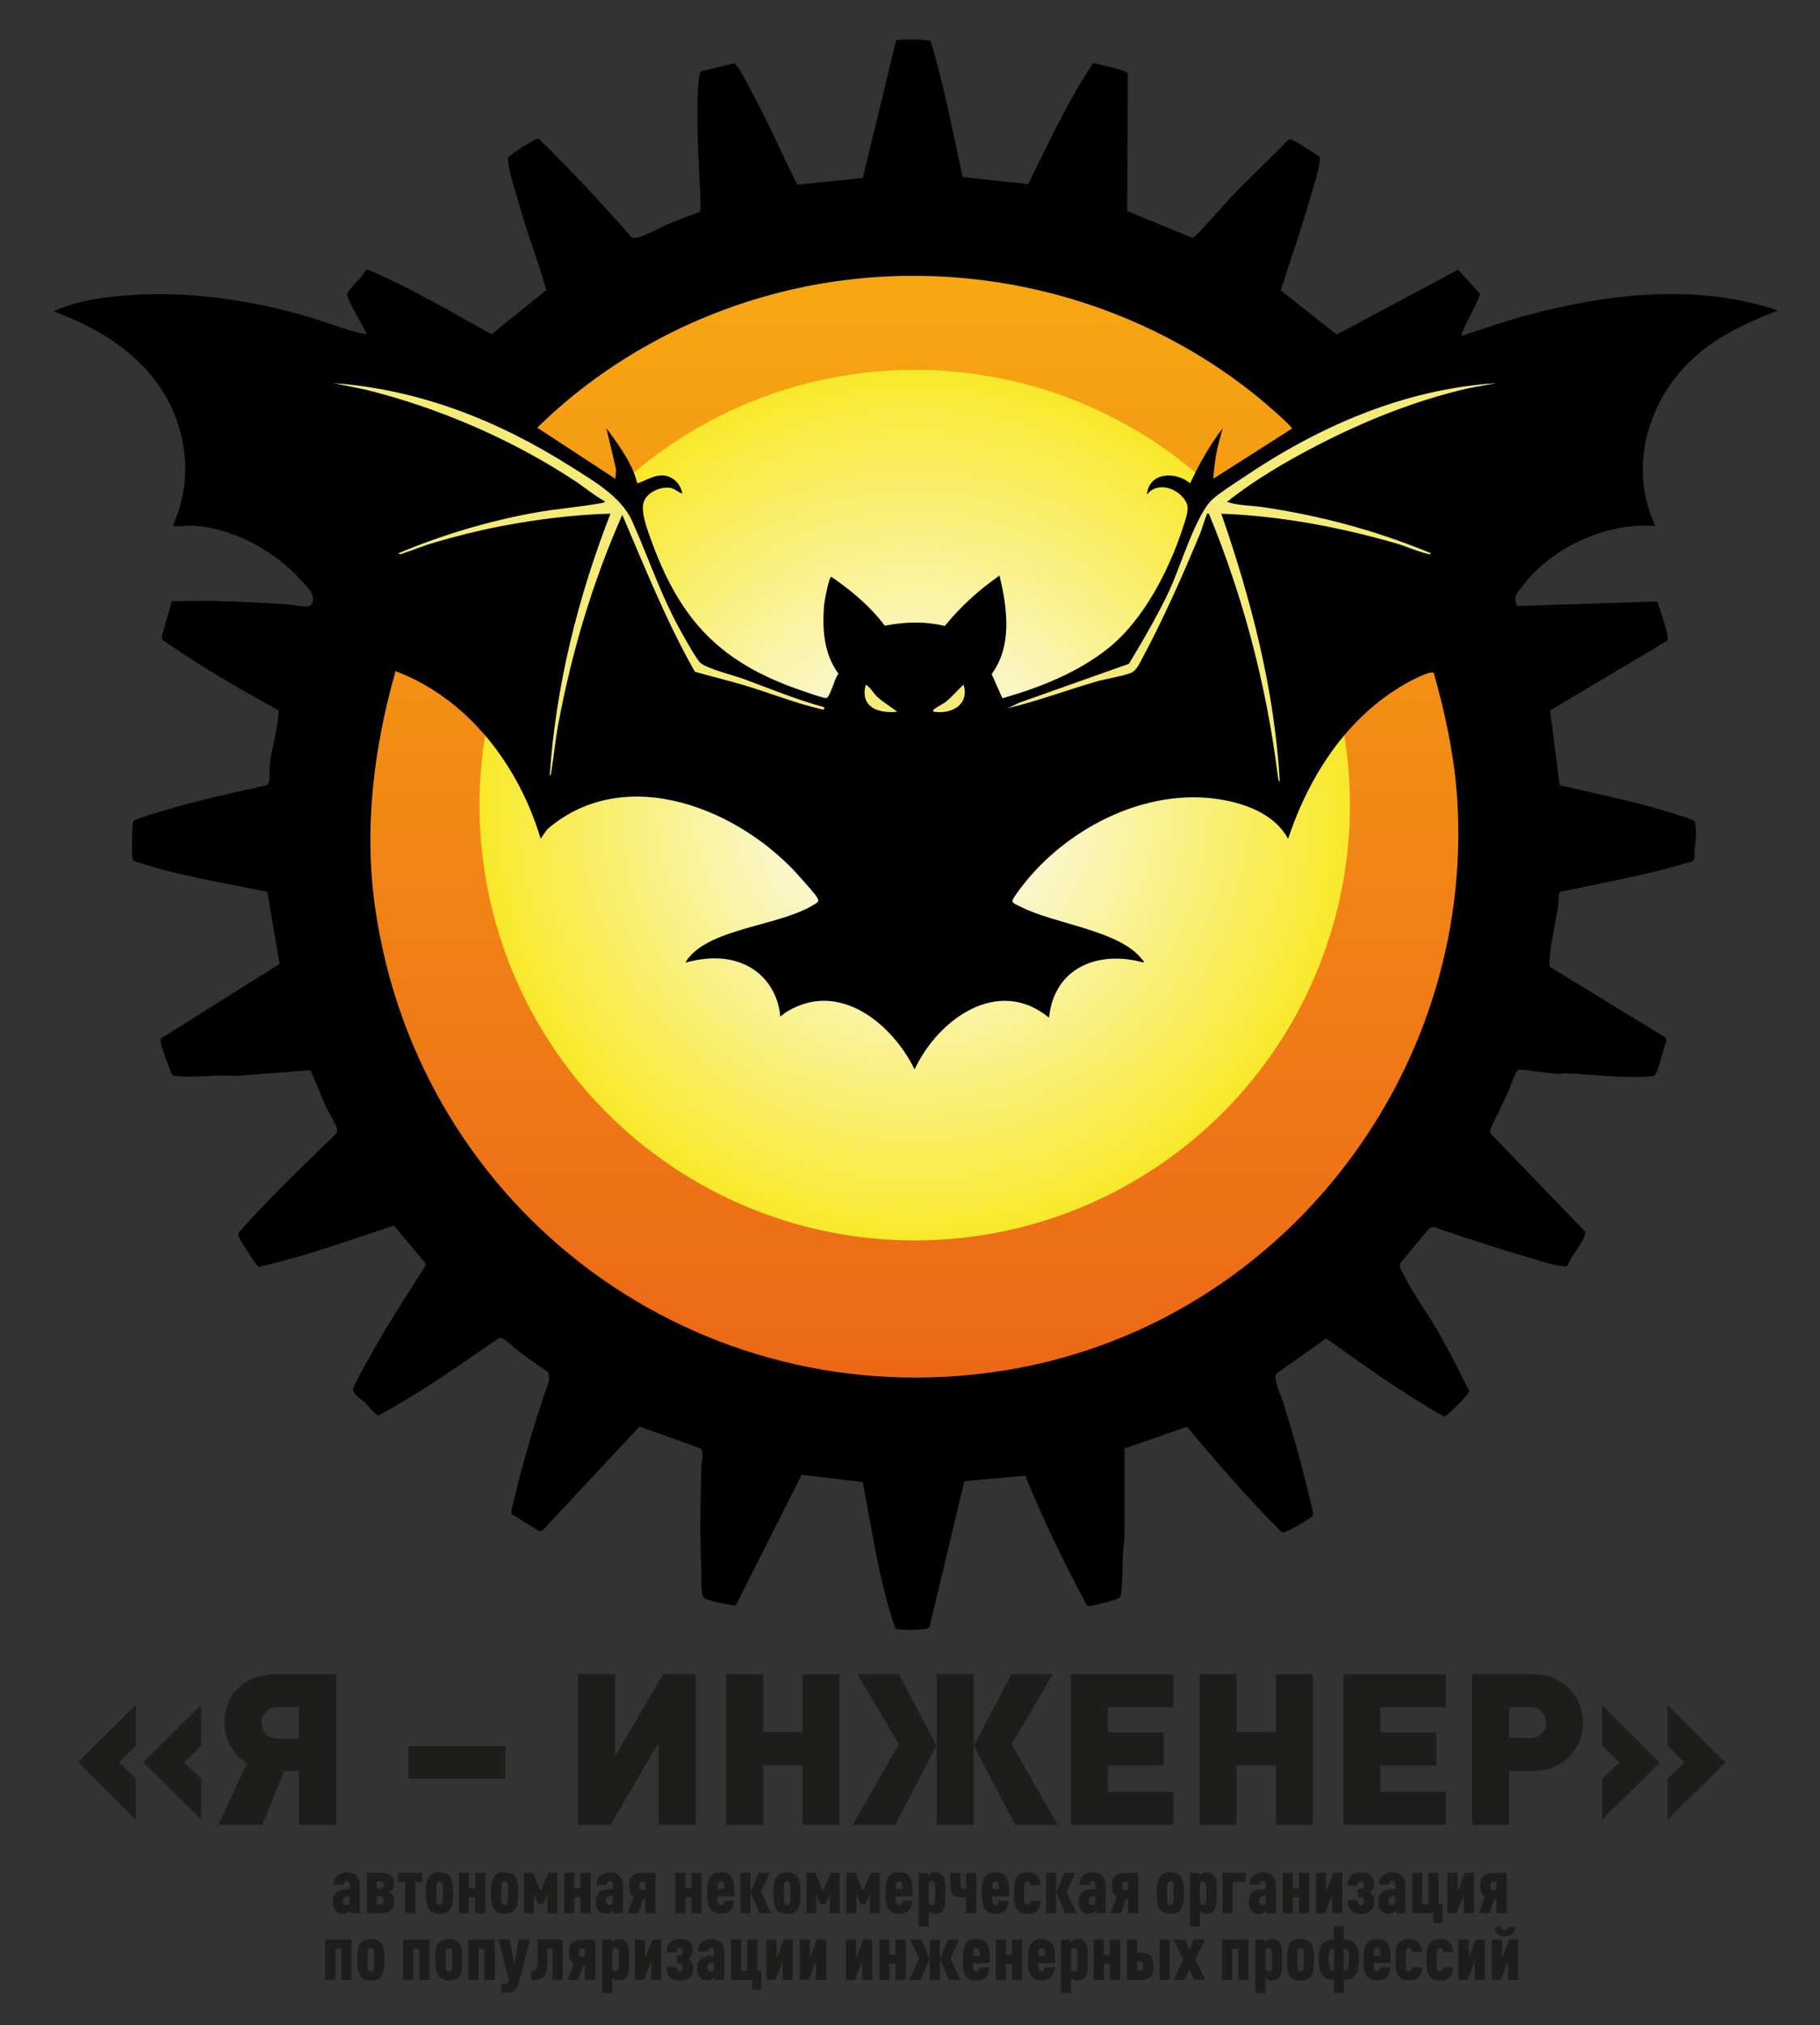 <?xml version="1.0" encoding="UTF-8"?> <svg xmlns="http://www.w3.org/2000/svg" xmlns:xlink="http://www.w3.org/1999/xlink" id="_Слой_1" data-name="Слой_1" version="1.1" viewBox="0 0 3236 3600"><rect x="0" y="0" width="3236" height="3600" fill="#333333" stroke="none"/><defs><style> .st0 { fill: #1d1d1b; } .st1 { fill: url(#_Безымянный_градиент_7); } .st2 { fill: #f5ec78; stroke: #f5ec78; stroke-miterlimit: 10; stroke-width: 10px; } .st3 { fill: url(#_Безымянный_градиент_13); } </style><linearGradient id="_Безымянный_градиент_7" data-name="Безымянный градиент 7" x1="1627.4" y1="495.8" x2="1627.4" y2="2458.6" gradientUnits="userSpaceOnUse"><stop offset="0" stop-color="#f7a712"></stop><stop offset="1" stop-color="#ec6717"></stop></linearGradient><radialGradient id="_Безымянный_градиент_13" data-name="Безымянный градиент 13" cx="1626.4" cy="1431.3" fx="1626.4" fy="1431.3" r="773.8" gradientUnits="userSpaceOnUse"><stop offset=".2" stop-color="#faf9e7"></stop><stop offset="1" stop-color="#f9e92a"></stop></radialGradient></defs><circle class="st1" cx="1627.4" cy="1478.1" r="1021.6"></circle><circle class="st3" cx="1626.4" cy="1431.3" r="773.8"></circle><g><path class="st2" d="M1596,1265.1c-11.8-9-25.1-16.6-36-26.9-6.9-6.5-11.2-16.1-19.9-21-11,39.9,22.6,51.7,56,48Z"></path><path class="st2" d="M1660,1265.1c32.1,5.1,64.6-11.5,54-48-10.7,9.4-19.9,21-31,30-6,4.8-14.1,8.1-19.6,12.4-2.2,1.7-4.2,2-3.3,5.6Z"></path><path class="st2" d="M2611.9,690l48.1-8.9c-164.6,11.2-314.3,76.9-449,167.9-16.9,11.4-38.8,24.9-53.9,38.1-29.4,25.6-58.3,122.2-77.3,162.7-21.1,44.8-46.4,87.8-71.8,130.2l-194.9,69.1-21,10c52.6-12.6,104-31.7,156-47,19.2-5.6,45.1-9.1,62.5-15.5,10.4-3.8,15.5-16,20.6-25.4,37.4-69.4,73-149.7,103.3-222.7,4.3-10.4,7.2-23.1,11.5-32.5,1.1-2.3-.9-3.6,4.2-2.8,61.2,148.6,102.2,305.1,122.3,464.8.3,2.4.9,10.9,3.7,11.2-9.5-163.3-50.6-322.4-104-476,105.2,4,209.5,23.5,310.4,52.6,18.4,5.3,37.8,14.3,55.5,18.5,2,.5,6.5,2.6,6.1-1.1-96.3-40-195.9-66.7-299.2-81.8-20.7-3-42.9-2.6-62.7-9.2,47.9-38.2,101.6-69.8,155.9-98.1,86.8-45.1,178.3-82.2,274-104Z"></path><path class="st2" d="M594,681.1l55.6,11.3c130.7,32.4,259.7,87.9,372.2,161.8,18.3,12,34.9,26.3,54.2,36.9,0,3.2-6.9,3.2-9.3,3.7-38.7,7-78.3,9.8-117.1,16.9-82.3,15.1-162.7,39.2-239.6,71.4-.4,3.8,4.1,1.7,6,1,19.4-6.4,38.3-14.3,58-20,37-10.8,77.8-21.1,115.6-28.4,64.1-12.4,131.1-20.8,196.4-22.6-57.8,148.7-97.3,306.1-108,466,2.9-1.3,3.1-10,3.7-13.3,4-25.5,6.5-51.3,11.2-76.7,23.7-128.2,61.4-255,114.1-373.9,40.4,94,78.5,189.8,129.1,278.9,29.2,8.4,58.8,15.4,87.9,24.1,44,13.1,93.3,32.8,137.4,42.6,4.3.9,5.2,1.2,4.6-3.6-48.7-13.2-95.6-32.7-142.9-50.1-16.9-6.2-66.4-18.6-77.2-28.8-7.3-6.9-26.1-40.9-32.2-51.8-38-66.9-58.6-132.3-89.3-200.7-19.4-43.1-69.9-71.8-109.3-96.7-128-81-268.3-136.8-421-147.9Z"></path></g><path d="M1654.8,73.6c24.2,79.1,39.1,160.5,56.8,241.2l116.7,12.5c35.9-73.1,70.4-147.9,115.8-215.5,7.9,2.5,59.9,13.3,61.2,18.6l-1.1,244.7,116,48c5.7-.6,58-61.6,67-71.1,33.9-35.5,70-68.8,104.1-104,3.5-1.5,6.7,1,9.7,2.3,4.2,1.8,42.5,25.8,44.2,27.8,2.6,3.1,2,3.8,1.6,7.4-2.2,20.2-14.6,56.5-20.6,77.6-14.8,51.5-32.9,102-49,153.1l99.4,78.6,216-115.4,38.7,42.7c0,10.6-36.6,70.4-32.1,74.9,36.5-11.9,72.9-24.8,110-35,145.5-39.8,306.4-59.4,452-10-49.3,19.5-95.5,39.4-136.9,73.1-91,74-132.2,200.2-81.1,309.9-88.1-6.7-185.5,38.3-237.9,109.1-7.8,10.5-15.5,18-8.3,31.8l3.1,1.3,246.8-7.9c3.1,10.3,22,63,18,69.4l-208.8,124.3,17,132.7c55.4,13.4,111.6,24.4,166.5,39.8,9.8,2.8,71.1,20.6,73.7,24.3,5.6,21.3-1.4,44.2-.2,66.2l-3.2,4.8c-77.3,24-157.4,38.1-236.4,54.6-3.4,7.1-1.7,15-2.7,22.3-4.4,31.3-14,70-15.7,100.3-.2,3.4-.8,8,1,11l206.1,126,.6,6.4c-5.9,10.9-13.1,52.9-20.6,59.6-2.2,2-3.3,1.8-5.9,2.1-39,4.7-92.1-2-132-4.2s-24.1.8-36.1,0c-22.5-1.4-45.2-6.4-67.8-7.5-5.7,1.1-14,28.5-16.9,34.9-10.7,23.7-22,47.2-33.5,70.6l-.9,7,169.1,175.2c2,2.8.2,4.8-.6,7.3-4.9,15.8-24.6,36.3-30.3,53.3-3.2,2.8-8.9,1.3-12.7.8-19.7-2.7-47.5-12.8-67.5-18.5-53.6-15.3-106.2-33.6-159.1-51.1l-7.1,3-49.9,60c-4.9,6.6,0,13.1,3.1,19.1,17.6,35.6,45.4,73.3,65.4,108.6,18.7,33.1,36,67.1,52.8,101.2.4,5.2-35.7,40.6-43,45.2-4.7,1-73-43.2-82.8-49.5-43.8-28.4-86-59.4-128.7-89.2l-88.6,62.6c-6.6,8,9.1,40.6,12.5,51.4,20,64.9,38.4,130.3,53.1,196.6,0,3.2-1,4.8-3.1,7s-32.4,20-37.2,22.3-8.7,3-12.7,5.3l-3.7-1.5c-59.2-59.2-113.9-122.5-167.5-186.8l-111.3,38.8v162.9c-5.6,31.1-1.1,66.9-6.7,97.5-.6,3.3-1.1,4.4-4,6-5.5,2.9-47.4,14.2-52.4,13.5s-3.8-1.2-4.8-3.3c-39.8-74.3-77-150.3-108.4-228.5l-108.5,10-61.6,258.4c-.5,1.6-1.7,2.2-3,3-5.6,3.4-53.6,3.8-57.9.5-28.9-83.8-41.2-173.3-58-260.4l-108.8-12.9-116,230.3-2.9,2.1c-3.6.6-47.3-9.4-51.7-11.6-10.7-5.6-6.7-35.3-7.3-46.7-3.4-63.2-1.7-126.6-.2-190,.2-9.7,5.5-20.6-.4-30.5l-109.6-39.4-172.9,185.1-5,1-49.7-30.6-.4-5.5c18.3-78.8,40.7-156.4,67.6-232.6l-1.5-13.5c-15.3-10.6-30.7-21.2-45.8-32.2s-25.6-22.4-33.4-26.6-5.7-3-9.3-2c-69.9,47.9-139.4,97.4-214.2,137.4-9.5-5.2-15.4-15.2-22.2-21.8s-23.4-16.6-22.6-24.6,26.9-52.8,31.2-60.7c29.8-54.4,64.4-106.3,97.4-158.8l.7-4.4-56.6-67.5c-79.1,26.1-157.5,54.9-239,73.1-2.2.7-2.8-.8-4.1-2-3.4-3.2-21.1-31.1-24.9-37.3s-12.5-17.2-6-23.7c54.1-60.5,112.8-116.5,171-173,2.6-2.9,2.2-6.1,1.5-9.6-1.8-8.8-15.4-30-20-40.1-9.3-21-17.3-42.7-26.9-63.5l-133.7,10.2c-33.4-3.2-73.6,3.9-106.2,0-2.6-.3-3.7-.1-5.9-2.1s-20.7-54.4-20.9-59.3,0-4.2,1.8-5.9l210-131.7-21.8-128.3c-79.3-16.7-159.8-28.5-236.7-54.8-2.8-1.8-3-6.1-3.4-9.1-.9-8.7-1-57.3,2.2-61.9,2.6-3.7,56.6-19.5,65.8-22.2,56.2-16.2,113.5-28.6,170.6-41.4,8.5-4.3,4.6-26.1,5.5-34.3,3.3-29,13.6-62.9,15.7-90.6s1-5.9-.8-8.7c-69.9-39.1-139.7-78.7-205.2-124.9l-1.5-5.5,18-63.2c26.8,0,53.9-1.1,80.8-.4,41.6,1,84.2,3.4,125.9,6.1,8.9.6,35.9,7.5,40.8.8,11-14.9-5.1-29.8-14.8-40.8-47-53.6-123.7-96.7-196-100-12.3-.6-23.8,2.6-35,0,29.4-64.3,28.9-134.2,2.4-199.3-37.9-92.7-123.4-148.3-214.3-181.6,27.9-13.7,62.2-20.8,93.2-24.8,116.9-15,234-.5,346.8,30.7,38.9,10.7,76.4,26.8,116,35,3.1-2.4-34.6-60.1-34-70.8.6-9.1,28.6-32.5,32.9-43.3l3.7-1.4c76.2,32.9,147.7,75.1,220.1,115.3l97.3-78.7c-13.6-48.6-32-95.6-45.9-144.1-5.8-20.4-20.5-65.6-22-84.1-.2-2.5-.6-4.8.2-7.3,1.2-4,45.7-32.3,51.2-33.1s3-.4,4.4.7c56.2,55.3,110,112.9,162,172.2,3.9,4.2,9.1,3.4,14.2,1.9,14.5-4,38.6-17.6,54-24s37-14.5,55.7-21.3c.4-8.2.6-16.5.2-24.7-2.8-65.3-8-132.6-4.1-198.1.3-4.9,2.3-25.5,5.6-26.9l57.7-13.9c2.7-.3,3.2,1.7,4.6,3.1,7.5,7.7,25,42.9,31.3,54.7,27.7,51.5,50.7,105.6,77.4,157.6l116.3-11.9,59.1-244.5c1.8-2.5,58.8-2.2,61.8,1.3ZM2157.3,851.1l139.9-89.2c.8-3.9-51.7-48.8-59-54.7-226.8-185.2-531.5-257.1-819-195.1-173.1,37.3-338,124.1-463.9,248.2l138.9,90.9,1.1-17.1-17.1-72.9c21.7,29.5,46,62,55,98,13.1-3.9,26.4-13.2,41.1-14,19.7-1.2,35.5,13.3,38.9,32-7.5-1.8-13.2-8.6-21.1-9.9-17.5-2.8-40.9,7.4-47.3,24.4-6.7,17.9,7.8,54.4,14.4,72.5,51.7,140.4,122.6,214.1,265,263,9.1,3.1,36.9,13.2,44.4,13.7,7.5.5,15.5-37.4,22.3-43-26.1-36-29-78.3-25.7-121.6.5-6,8.4-51.1,13-51,35.6,24.6,68.9,52.2,95,87,34.9-6.9,72-8.1,106.7.5,27.8-34.5,60.8-64.2,97.2-89.6,13.8,57.1,23.3,124.6-13.9,175l19.1,43.1c66.6-19,134.2-45.7,188.6-89.3,62.2-49.8,108-138.7,132.2-213.8,3.7-11.6,11.8-32.3,7.1-43.1-11.5-25.9-50.6-41.3-71.1-16,4.3-40.4,51.2-41.5,77-20,16.2-34.5,34.7-67.7,58-98l-6.1,21.9c-6.1,22.2-9,45.1-10.9,68ZM1465.3,1257.1c-48.7-13.2-95.6-32.7-142.9-50.1-16.9-6.2-66.4-18.6-77.2-28.8-7.3-6.9-26.1-40.9-32.2-51.8-38-66.9-58.6-132.3-89.3-200.7-19.4-43.1-69.9-71.8-109.3-96.7-128-81-268.3-136.8-421-147.9l55.6,11.3c130.7,32.4,259.7,87.9,372.2,161.8,18.3,12,34.9,26.3,54.2,36.9,0,3.2-6.9,3.2-9.3,3.7-38.7,7-78.3,9.8-117.1,16.9-82.3,15.1-162.7,39.2-239.6,71.4-.4,3.8,4.1,1.7,6,1,19.4-6.4,38.3-14.3,58-20,37-10.8,77.8-21.1,115.6-28.4,64.1-12.4,131.1-20.8,196.4-22.6-57.8,148.7-97.3,306.1-108,466,2.9-1.3,3.1-10,3.7-13.3,4-25.5,6.5-51.3,11.2-76.7,23.7-128.2,61.4-255,114.1-373.9,40.4,94,78.5,189.8,129.1,278.9,29.2,8.4,58.8,15.4,87.9,24.1,44,13.1,93.3,32.8,137.4,42.6,4.3.9,5.2,1.2,4.6-3.6ZM2659.3,681.1c-164.6,11.2-314.3,76.9-449,167.9-16.9,11.4-38.8,24.9-53.9,38.1-29.4,25.6-58.3,122.2-77.3,162.7-21.1,44.8-46.4,87.8-71.8,130.2l-194.9,69.1-21,10c52.6-12.6,104-31.7,156-47,19.2-5.6,45.1-9.1,62.5-15.5,10.4-3.8,15.5-16,20.6-25.4,37.4-69.4,73-149.7,103.3-222.7,4.3-10.4,7.2-23.1,11.5-32.5,1.1-2.3-.9-3.6,4.2-2.8,61.2,148.6,102.2,305.1,122.3,464.8.3,2.4.9,10.9,3.7,11.2-9.5-163.3-50.6-322.4-104-476,105.2,4,209.5,23.5,310.4,52.6,18.4,5.3,37.8,14.3,55.5,18.5,2,.5,6.5,2.6,6.1-1.1-96.3-40-195.9-66.7-299.2-81.8-20.7-3-42.9-2.6-62.7-9.2,47.9-38.2,101.6-69.8,155.9-98.1,86.8-45.1,178.3-82.2,274-104l48.1-8.9ZM961.3,1491.1c-38.4-129.5-128.9-249.4-258-298-39.3,138.2-56.8,281.5-35.7,424.7,79.3,537.6,574.7,903.1,1114.3,819,487.6-76,838.8-520.6,809.3-1012.6-4.6-77.4-21.1-153.8-41.9-228.2-6.2-4.5-43.1,15.2-50.7,19.6-104.4,60-170.9,163.4-208.4,275.6-22.3-42.1-71.7-61.4-116.6-69.4-137.9-24.5-286.5,54.5-365.2,165.5-12.8,18.1-11.2,15.9,8.1,25.5,60.2,30.1,174.6,41.3,213.7,92.3,1.5,2,3.9,2.5,3,6-80-22.5-159.1,8.7-168,98-90.7-74.9-198,3.5-239,92-39.8-81.3-133.4-158.4-225.6-103.6-4.8,2.8-8.9,6.4-13.4,9.6-2.5-36.4-22.8-70.7-54.7-88.3-35.3-19.6-75.5-18-113.3-7.7-.5-.4,3.2-5.8,4-7,42.2-54.8,163.8-58.2,224-96,5.7-3.6,10.4-4.7,6-12.1-4.7-8.1-21.1-25.7-28.2-33.9-106.8-123.7-312.6-208-451.9-88l-12,16.9ZM1595.3,1265.1c-11.8-9-25.1-16.6-36-26.9-6.9-6.5-11.2-16.1-19.9-21-11,39.9,22.6,51.7,56,48ZM1659.3,1265.1c32.1,5.1,64.6-11.5,54-48-10.7,9.4-19.9,21-31,30-6,4.8-14.1,8.1-19.6,12.4-2.2,1.7-4.2,2-3.3,5.6Z"></path><g><path class="st0" d="M138.7,3132.6l102.7-101.6v72.6l-29.7,29,29.7,29.3v72.6l-102.7-102ZM255,3132.6l102.7-101.6v72.6l-30.5,29,30.5,29.3v72.6l-102.7-102Z"></path><path class="st0" d="M439.3,3134.5c-12.3-7.5-22.1-17.5-29.3-29.9-7.3-12.4-10.9-26.5-10.9-42.3s2.3-25.3,7-35.9c4.6-10.7,11-19.7,19.2-27.1,8.1-7.4,17.9-13.1,29.2-17.1,11.3-4,23.6-6,36.9-6h106.1v267.9h-65.8v-95.6h-26.7l-38.8,95.6h-78.3l51.5-109.5ZM531.5,3090.5v-55.7h-38c-8.3,0-15.1,2.7-20.5,8.1-5.4,5.4-8.1,12-8.1,19.8s2.7,14.4,8.1,19.8c5.4,5.4,12.2,8.1,20.5,8.1h38Z"></path><path class="st0" d="M726.4,3104h172.3v57.9h-172.3v-57.9Z"></path><path class="st0" d="M1027.7,2976.1h65.8v146l85.8-146h57.6v267.9h-65.8v-146l-85.8,146h-57.6v-267.9Z"></path><path class="st0" d="M1291.1,2976.1h65.8v103.1h70v-103.1h65.8v267.9h-65.8v-106.1h-70v106.1h-65.8v-267.9Z"></path><path class="st0" d="M1598.1,3100.6l-73.4-124.5h73.7l66.6,127.2-73.4,140.7h-75.6l82-143.3ZM1665.5,2976.1h65.8v267.9h-65.8v-267.9ZM1731.7,3103.3l66.6-127.2h73.7l-73.4,124.5,82,143.3h-75.6l-73.4-140.7Z"></path><path class="st0" d="M1904,2976.1h182.1v58.7h-116.3v44.8h99.3v58.7h-99.3v47h116.3v58.7h-182.1v-267.9Z"></path><path class="st0" d="M2132.7,2976.1h65.8v103.1h70v-103.1h65.8v267.9h-65.8v-106.1h-70v106.1h-65.8v-267.9Z"></path><path class="st0" d="M2388.6,2976.1h182.1v58.7h-116.3v44.8h99.3v58.7h-99.3v47h116.3v58.7h-182.1v-267.9Z"></path><path class="st0" d="M2617.3,2976.1h106.1c14.8,0,27.9,2.4,39.3,7.3,11.4,4.9,20.9,11.4,28.6,19.4,7.6,8,13.5,17.2,17.5,27.5,4,10.3,6,20.9,6,32s-2,21.7-6,32c-4,10.3-9.8,19.4-17.5,27.5-7.7,8-17.2,14.5-28.6,19.4-11.4,4.9-24.5,7.3-39.3,7.3h-40.3v95.6h-65.8v-267.9ZM2720.4,3089.7c9,0,16-2.8,21.1-8.3,5-5.5,7.5-11.9,7.5-19.2s-2.5-13.7-7.5-19.2c-5-5.5-12-8.3-21.1-8.3h-37.2v54.9h37.2Z"></path><path class="st0" d="M2848.7,3162l30.5-29-30.5-29.3v-72.6l102.7,102-102.7,101.6v-72.6ZM2965,3162l29.7-29-29.7-29.3v-72.6l102.7,102-102.7,101.6v-72.6Z"></path></g><g><path class="st0" d="M625,3519.6h-18v-55.8h-10.8v55.8h-18v-71.8h46.9v71.8Z"></path><path class="st0" d="M659.5,3446.8c3.9,0,7.4.6,10.7,1.7,3.3,1.1,6.1,3.4,8.4,6.9,1.2,1.7,2.1,3.7,2.7,5.9.6,2.3,1.1,4.7,1.5,7.2.4,2.5.6,5.1.7,7.7,0,2.6.1,5.1.1,7.5s0,4.9-.1,7.5c0,2.6-.3,5.2-.7,7.7-.4,2.5-.9,4.9-1.5,7.2-.6,2.3-1.5,4.2-2.7,5.9-2.3,3.5-5.1,5.8-8.4,6.9-3.3,1.1-6.8,1.7-10.7,1.7s-7.4-.6-10.7-1.7c-3.3-1.1-6.1-3.4-8.4-6.9-1.2-1.7-2.1-3.7-2.8-5.9s-1.2-4.7-1.5-7.2c-.3-2.5-.5-5.1-.6-7.7,0-2.6-.1-5.1-.1-7.5s0-4.9.1-7.5c0-2.6.3-5.2.6-7.7.3-2.5.8-4.9,1.5-7.2s1.6-4.2,2.8-5.9c2.3-3.5,5.1-5.8,8.4-6.9,3.3-1.1,6.8-1.7,10.7-1.7ZM659.5,3462.8c-.9,0-1.8.2-2.7.7-.9.4-1.6,1.2-2,2.1-.7,1.5-1.1,3.9-1.2,7.1,0,3.2-.1,6.9-.1,11s0,7.8.1,11c0,3.2.5,5.6,1.2,7.1.4,1,1.1,1.7,2,2.1.9.4,1.8.7,2.7.7s1.8-.2,2.7-.7c.9-.4,1.6-1.2,2-2.1.7-1.5,1.1-3.9,1.2-7.1,0-3.2.1-6.9.1-11s0-7.8-.1-11c0-3.2-.5-5.6-1.2-7.1-.5-1-1.1-1.7-2-2.1-.9-.4-1.8-.7-2.7-.7Z"></path><path class="st0" d="M763.7,3519.6h-18v-55.8h-10.8v55.8h-18v-71.8h46.9v71.8Z"></path><path class="st0" d="M798.2,3446.8c3.9,0,7.4.6,10.7,1.7,3.3,1.1,6.1,3.4,8.4,6.9,1.2,1.7,2.1,3.7,2.7,5.9.6,2.3,1.1,4.7,1.5,7.2.4,2.5.6,5.1.7,7.7,0,2.6.1,5.1.1,7.5s0,4.9-.1,7.5c0,2.6-.3,5.2-.7,7.7-.4,2.5-.9,4.9-1.5,7.2-.6,2.3-1.5,4.2-2.7,5.9-2.3,3.5-5.1,5.8-8.4,6.9-3.3,1.1-6.8,1.7-10.7,1.7s-7.4-.6-10.7-1.7c-3.3-1.1-6.1-3.4-8.4-6.9-1.2-1.7-2.1-3.7-2.8-5.9s-1.2-4.7-1.5-7.2c-.3-2.5-.5-5.1-.6-7.7,0-2.6-.1-5.1-.1-7.5s0-4.9.1-7.5c0-2.6.3-5.2.6-7.7.3-2.5.8-4.9,1.5-7.2s1.6-4.2,2.8-5.9c2.3-3.5,5.1-5.8,8.4-6.9,3.3-1.1,6.8-1.7,10.7-1.7ZM798.2,3462.8c-.9,0-1.8.2-2.7.7-.9.4-1.6,1.2-2,2.1-.7,1.5-1.1,3.9-1.2,7.1,0,3.2-.1,6.9-.1,11s0,7.8.1,11c0,3.2.5,5.6,1.2,7.1.4,1,1.1,1.7,2,2.1.9.4,1.8.7,2.7.7s1.8-.2,2.7-.7c.9-.4,1.6-1.2,2-2.1.7-1.5,1.1-3.9,1.2-7.1,0-3.2.1-6.9.1-11s0-7.8-.1-11c0-3.2-.5-5.6-1.2-7.1-.5-1-1.1-1.7-2-2.1-.9-.4-1.8-.7-2.7-.7Z"></path><path class="st0" d="M879.5,3519.6h-18v-55.8h-10.8v55.8h-18v-71.8h46.9v71.8Z"></path><path class="st0" d="M922.1,3526.1c-1.1,4-2.6,7.1-4.5,9.4-1.9,2.3-4.2,3.9-6.8,5-2.6,1.1-5.5,1.7-8.8,1.9-3.2.2-6.6.3-10.2.3v-15.6c2.3,0,4.3-.2,5.9-.5,1.6-.2,2.8-.7,3.8-1.4,1.3-1,2.4-2.9,3.2-5.7l-18.4-71.8h19.9l8.1,43.3,8.1-43.3h19.9l-20.2,78.3Z"></path><path class="st0" d="M1000.3,3519.6h-18v-55.8h-9.3v25.2c0,6-.4,11-1.3,15-.9,4-2.2,7.1-4,9.4-1.8,2.3-4.2,3.9-7.1,4.8-2.9.9-6.3,1.3-10.2,1.3h-5.9v-16h2.7c1.2,0,2.3-.1,3.3-.4,1-.3,1.9-1,2.7-2.1.8-1.1,1.4-2.8,1.8-5.1.4-2.3.7-5.4.7-9.3v-38.9h44.7v71.8Z"></path><path class="st0" d="M1058.3,3519.6h-18v-25.3h-3.5l-9,25.3h-18.9l11.2-29.2c-3.6-2.2-5.9-5.1-7-8.5-1.1-3.5-1.6-7.1-1.6-10.9s.4-6.8,1.1-9.6c.7-2.8,2-5.3,3.7-7.3,1.8-2,4.1-3.5,7.1-4.6s6.7-1.6,11.2-1.6h23.8v71.8ZM1034.6,3463.8c-1.3,0-2.2.2-2.9.7-.7.4-1.2,1-1.5,1.7-.3.7-.5,1.4-.6,2.3,0,.8-.1,1.7-.1,2.5s0,1.6.1,2.5c0,.9.3,1.7.6,2.4.3.7.8,1.3,1.5,1.7.7.4,1.6.7,2.9.7h5.7v-14.4h-5.7Z"></path><path class="st0" d="M1100.1,3446.8c3,0,5.5.4,7.6,1.3,2.1.8,4.1,2.4,5.9,4.6,2.5,3.1,4,7.3,4.4,12.5.4,5.2.6,11.4.6,18.6s-.2,13.4-.6,18.6c-.4,5.2-1.9,9.4-4.4,12.5-1.8,2.2-3.7,3.8-5.9,4.6-2.1.8-4.6,1.3-7.6,1.3s-4.7-.6-6.9-1.7c-1.6-.9-3.1-2.1-4.4-3.6v27.5h-18v-95h17.2v5.2c.4-.7,1.2-1.5,2.4-2.5,1.1-.9,2.1-1.6,2.9-2.1,2.2-1.2,4.4-1.7,6.9-1.7ZM1094.3,3462.8c-1.7,0-3,.5-3.9,1.6-1.1,1.1-1.6,2.7-1.6,4.9v28.8c0,2.2.5,3.9,1.6,4.9.9,1.1,2.2,1.6,3.9,1.6s3.5-.8,4.6-2.5c.3-.4.5-1.1.7-1.9.2-.8.4-2,.5-3.4.1-1.4.2-3.2.3-5.3,0-2.1,0-4.7,0-7.8s0-5.6,0-7.7c0-2.1-.1-3.9-.3-5.3-.1-1.4-.3-2.6-.5-3.4-.2-.8-.5-1.5-.7-1.9-1.1-1.7-2.6-2.5-4.6-2.5Z"></path><path class="st0" d="M1175.7,3519.6h-18v-33.2l-12.9,33.2h-15.9v-71.8h18v33.2l12.9-33.2h15.9v71.8Z"></path><path class="st0" d="M1208.6,3446.8c8.1,0,14,1.9,17.6,5.6,1.9,2,3.3,4,4.2,6.3.9,2.2,1.4,5.2,1.4,8.9s-.3,4.3-.8,6c-.5,1.7-1.5,3.4-2.8,5.1-1.2,1.4-2.7,2.7-4.7,3.9,2,1.2,3.6,2.5,5,4,1.5,1.8,2.6,3.6,3.1,5.5s.8,4.4.8,7.5-.5,7-1.5,9.4c-1,2.4-2.7,4.7-5,6.7-1.9,1.7-4.2,3-6.9,3.8-2.7.8-6.2,1.3-10.3,1.3s-7.5-.5-10.2-1.6c-2.8-1.1-5.2-2.6-7.3-4.7-2.1-2-3.6-4.5-4.6-7.3-1-2.8-1.6-6.2-1.7-10.3h18c0,1.5.1,2.8.3,3.8.2,1,.7,1.9,1.4,2.7.9,1.1,2.2,1.6,4,1.6s1.8-.2,2.5-.5c.7-.4,1.2-.8,1.7-1.2.4-.6.8-1.3,1.1-2.1.3-.8.5-1.9.5-3.4,0-2.6-.7-4.5-2-5.7-1-1-2.5-1.5-4.4-1.5h-4.6v-14.4h4.4c1.9,0,3.3-.4,4.2-1.3,1.3-1.1,1.9-2.9,1.9-5.5s-.1-2.5-.4-3.3c-.3-.8-.6-1.4-1.1-1.9-.9-1.1-2.2-1.6-3.8-1.6s-1.8.2-2.4.5c-.6.3-1.2.7-1.6,1.1-.7.7-1.2,1.6-1.4,2.5-.2,1-.3,2.3-.3,3.9h-18c0-3.9.6-7.3,1.7-10.1,1-2.8,2.6-5.2,4.6-7.3,2.1-2,4.5-3.6,7.3-4.7,2.8-1.1,6.2-1.7,10.2-1.7Z"></path><path class="st0" d="M1271,3519.6v-5.9c-.7.9-1.4,1.7-2.2,2.5-.7.8-1.6,1.5-2.6,2.1-1.1.7-2.2,1.3-3.4,1.7s-2.7.6-4.5.6c-3.4,0-6.2-.5-8.4-1.5-2.2-1-4.3-2.7-6.3-5.1-1.5-1.9-2.6-4.1-3.2-6.8-.6-2.7-.9-5.7-.9-9.1,0-6.8,2.3-12.1,7-16,1.8-1.5,4-2.7,6.7-3.7,2.6-.9,6.3-1.4,11.1-1.4h5.5v-8.3c0-4.2-1.8-6.3-5.4-6.3s-1.8.2-2.4.5c-.6.3-1.1.7-1.5,1.3-1.1,1.3-1.6,3-1.6,4.9h-18c0-2.9.5-5.7,1.5-8.4,1-2.7,2.7-5.2,5-7.6,1.8-1.8,4.3-3.3,7.4-4.5,3.1-1.2,6.3-1.9,9.4-1.9s6.2.4,9.1,1.3c2.9.9,5.5,2.4,7.6,4.5,2.1,2,3.7,4.5,5,7.4,1.3,2.9,1.9,6.4,1.9,10.5v49.1h-16.8ZM1269.8,3489.4h-3.1c-1.5,0-2.8,0-3.8.2-1,.1-2,.6-3,1.5-.7.7-1.3,1.7-1.7,2.9-.4,1.2-.6,2.3-.6,3.3,0,2.6.6,4.5,1.7,5.8,1.1,1.3,2.6,1.9,4.5,1.9s3-.6,4.2-1.9c1.2-1.3,1.8-3.2,1.8-5.8v-7.9Z"></path><path class="st0" d="M1346.8,3503.6h7v33.3h-16.2v-17.3h-37.7v-71.8h18v55.8h10.8v-55.8h18v55.8Z"></path><path class="st0" d="M1409.6,3519.6h-18v-33.2l-12.9,33.2h-15.9v-71.8h18v33.2l12.9-33.2h15.9v71.8Z"></path><path class="st0" d="M1468.8,3519.6h-18v-33.2l-12.9,33.2h-15.9v-71.8h18v33.2l12.9-33.2h15.9v71.8Z"></path><path class="st0" d="M1551,3519.6h-18v-33.2l-12.9,33.2h-15.9v-71.8h18v33.2l12.9-33.2h15.9v71.8Z"></path><path class="st0" d="M1610.2,3519.6h-18v-28.5h-10.8v28.5h-18v-71.8h18v27.2h10.8v-27.2h18v71.8Z"></path><path class="st0" d="M1653,3482.1l-16.2,37.5h-20.2l17.8-38-15.5-33.7h19.5l14.5,34.3ZM1671.2,3519.6h-18v-71.8h18v71.8ZM1689.9,3481.6l17.8,38h-20.2l-16.2-37.5,14.5-34.3h19.5l-15.5,33.7Z"></path><path class="st0" d="M1736.2,3446.8c3.1,0,6.1.4,8.8,1.1,2.7.8,5.4,2.4,8,5,1.6,1.7,2.9,3.8,3.9,6.3,1,2.5,1.7,5.3,2.2,8.4.5,3.1.8,6.5.9,10.2.1,3.7.2,7.6.2,11.7h-30.2c0,2.4,0,4.8.3,7.3.2,2.4.5,4.2,1.1,5.1.4.8,1.1,1.5,1.8,2,.8.5,1.7.8,2.9.8,2.2,0,3.7-.9,4.7-2.7.4-.6.6-1.4.7-2.3.1-.9.2-1.6.2-2.3h18c-.2,3-.7,6-1.7,8.9-.9,2.9-2.6,5.6-4.9,8.2-2.1,2.2-4.5,3.8-7.3,4.7-2.8.9-6.1,1.4-9.8,1.4s-6.4-.4-9.1-1.2c-2.6-.8-5.3-2.5-7.9-5.1-1.6-1.7-2.9-3.7-3.9-6.1-1-2.4-1.7-5-2.2-7.7-.5-2.7-.7-5.5-.9-8.5s-.2-5.7-.2-8.4,0-5.5.2-8.4.4-5.8.9-8.5c.4-2.8,1.2-5.3,2.2-7.7,1-2.4,2.3-4.4,3.9-6.1,2.6-2.6,5.3-4.2,8.1-5,2.8-.8,5.8-1.1,8.8-1.1ZM1736.2,3462.8c-1.3,0-2.2.2-3,.7-.7.4-1.3,1.1-1.8,2-.5.7-.8,2-1,3.7-.2,1.8-.3,4.2-.3,7.3h12.1c0-3.1-.1-5.6-.3-7.3-.2-1.8-.6-3-1-3.7-.5-.9-1-1.6-1.8-2-.7-.4-1.7-.7-3-.7Z"></path><path class="st0" d="M1817.5,3519.6h-18v-28.5h-10.8v28.5h-18v-71.8h18v27.2h10.8v-27.2h18v71.8Z"></path><path class="st0" d="M1852,3446.8c3.1,0,6.1.4,8.8,1.1,2.7.8,5.4,2.4,8,5,1.6,1.7,2.9,3.8,3.9,6.3,1,2.5,1.7,5.3,2.2,8.4.5,3.1.8,6.5.9,10.2.1,3.7.2,7.6.2,11.7h-30.2c0,2.4,0,4.8.3,7.3.2,2.4.5,4.2,1.1,5.1.4.8,1.1,1.5,1.8,2,.8.5,1.7.8,2.9.8,2.2,0,3.7-.9,4.7-2.7.4-.6.6-1.4.7-2.3.1-.9.2-1.6.2-2.3h18c-.2,3-.7,6-1.7,8.9-.9,2.9-2.6,5.6-4.9,8.2-2.1,2.2-4.5,3.8-7.3,4.7-2.8.9-6.1,1.4-9.8,1.4s-6.4-.4-9.1-1.2c-2.6-.8-5.3-2.5-7.9-5.1-1.6-1.7-2.9-3.7-3.9-6.1-1-2.4-1.7-5-2.2-7.7-.5-2.7-.7-5.5-.9-8.5s-.2-5.7-.2-8.4,0-5.5.2-8.4.4-5.8.9-8.5c.4-2.8,1.2-5.3,2.2-7.7,1-2.4,2.3-4.4,3.9-6.1,2.6-2.6,5.3-4.2,8.1-5,2.8-.8,5.8-1.1,8.8-1.1ZM1852,3462.8c-1.3,0-2.2.2-3,.7-.7.4-1.3,1.1-1.8,2-.5.7-.8,2-1,3.7-.2,1.8-.3,4.2-.3,7.3h12.1c0-3.1-.1-5.6-.3-7.3-.2-1.8-.6-3-1-3.7-.5-.9-1-1.6-1.8-2-.7-.4-1.7-.7-3-.7Z"></path><path class="st0" d="M1915.8,3446.8c3,0,5.5.4,7.6,1.3,2.1.8,4.1,2.4,5.9,4.6,2.5,3.1,4,7.3,4.4,12.5.4,5.2.6,11.4.6,18.6s-.2,13.4-.6,18.6c-.4,5.2-1.9,9.4-4.4,12.5-1.8,2.2-3.7,3.8-5.9,4.6-2.1.8-4.6,1.3-7.6,1.3s-4.7-.6-6.9-1.7c-1.6-.9-3.1-2.1-4.4-3.6v27.5h-18v-95h17.2v5.2c.4-.7,1.2-1.5,2.4-2.5,1.1-.9,2.1-1.6,2.9-2.1,2.2-1.2,4.4-1.7,6.9-1.7ZM1910,3462.8c-1.7,0-3,.5-3.9,1.6-1.1,1.1-1.6,2.7-1.6,4.9v28.8c0,2.2.5,3.9,1.6,4.9.9,1.1,2.2,1.6,3.9,1.6s3.5-.8,4.6-2.5c.3-.4.5-1.1.7-1.9.2-.8.4-2,.5-3.4.1-1.4.2-3.2.3-5.3,0-2.1,0-4.7,0-7.8s0-5.6,0-7.7c0-2.1-.1-3.9-.3-5.3-.1-1.4-.3-2.6-.5-3.4-.2-.8-.5-1.5-.7-1.9-1.1-1.7-2.6-2.5-4.6-2.5Z"></path><path class="st0" d="M1991.5,3519.6h-18v-28.5h-10.8v28.5h-18v-71.8h18v27.2h10.8v-27.2h18v71.8Z"></path><path class="st0" d="M2021.9,3471h5.9c4.3,0,8,.5,11,1.5,3,1,5.4,2.5,7.2,4.5,1.8,2,3.1,4.5,3.9,7.6.8,3.1,1.2,6.6,1.2,10.7s-.4,7.8-1.2,10.8c-.8,3-2.1,5.5-3.9,7.5-1.8,2-4.2,3.5-7.2,4.5-3,1-6.7,1.5-11,1.5h-24v-71.8h18v23.2ZM2021.9,3487v16.5h5.1c2.2,0,3.8-.7,4.6-2,.9-1.3,1.3-3.4,1.3-6.3s-.4-4.9-1.3-6.3c-.9-1.3-2.4-2-4.6-2h-5.1ZM2079.7,3519.6h-18v-71.8h18v71.8Z"></path><path class="st0" d="M2125.3,3483.2l17.9,36.4h-20.1l-8.3-18.5-8.3,18.5h-20.1l17.6-36.4-16.8-35.3h20.1l7.5,18.3,7.5-18.3h20.1l-17.1,35.3Z"></path><path class="st0" d="M2219.7,3519.6h-18v-55.8h-10.8v55.8h-18v-71.8h46.9v71.8Z"></path><path class="st0" d="M2261.4,3446.8c3,0,5.5.4,7.6,1.3,2.1.8,4.1,2.4,5.9,4.6,2.5,3.1,4,7.3,4.4,12.5.4,5.2.6,11.4.6,18.6s-.2,13.4-.6,18.6c-.4,5.2-1.9,9.4-4.4,12.5-1.8,2.2-3.7,3.8-5.9,4.6-2.1.8-4.6,1.3-7.6,1.3s-4.7-.6-6.9-1.7c-1.6-.9-3.1-2.1-4.4-3.6v27.5h-18v-95h17.2v5.2c.4-.7,1.2-1.5,2.4-2.5,1.1-.9,2.1-1.6,2.9-2.1,2.2-1.2,4.4-1.7,6.9-1.7ZM2255.7,3462.8c-1.7,0-3,.5-3.9,1.6-1.1,1.1-1.6,2.7-1.6,4.9v28.8c0,2.2.5,3.9,1.6,4.9.9,1.1,2.2,1.6,3.9,1.6s3.5-.8,4.6-2.5c.3-.4.5-1.1.7-1.9.2-.8.4-2,.5-3.4.1-1.4.2-3.2.3-5.3,0-2.1,0-4.7,0-7.8s0-5.6,0-7.7c0-2.1-.1-3.9-.3-5.3-.1-1.4-.3-2.6-.5-3.4-.2-.8-.5-1.5-.7-1.9-1.1-1.7-2.6-2.5-4.6-2.5Z"></path><path class="st0" d="M2312.3,3446.8c3.9,0,7.4.6,10.7,1.7,3.3,1.1,6.1,3.4,8.4,6.9,1.2,1.7,2.1,3.7,2.7,5.9.6,2.3,1.1,4.7,1.5,7.2.4,2.5.6,5.1.7,7.7,0,2.6.1,5.1.1,7.5s0,4.9-.1,7.5c0,2.6-.3,5.2-.7,7.7-.4,2.5-.9,4.9-1.5,7.2-.6,2.3-1.5,4.2-2.7,5.9-2.3,3.5-5.1,5.8-8.4,6.9-3.3,1.1-6.8,1.7-10.7,1.7s-7.4-.6-10.7-1.7c-3.3-1.1-6.1-3.4-8.4-6.9-1.2-1.7-2.1-3.7-2.8-5.9s-1.2-4.7-1.5-7.2c-.3-2.5-.5-5.1-.6-7.7,0-2.6-.1-5.1-.1-7.5s0-4.9.1-7.5c0-2.6.3-5.2.6-7.7.3-2.5.8-4.9,1.5-7.2s1.6-4.2,2.8-5.9c2.3-3.5,5.1-5.8,8.4-6.9,3.3-1.1,6.8-1.7,10.7-1.7ZM2312.3,3462.8c-.9,0-1.8.2-2.7.7-.9.4-1.6,1.2-2,2.1-.7,1.5-1.1,3.9-1.2,7.1,0,3.2-.1,6.9-.1,11s0,7.8.1,11c0,3.2.5,5.6,1.2,7.1.4,1,1.1,1.7,2,2.1.9.4,1.8.7,2.7.7s1.8-.2,2.7-.7c.9-.4,1.6-1.2,2-2.1.7-1.5,1.1-3.9,1.2-7.1,0-3.2.1-6.9.1-11s0-7.8-.1-11c0-3.2-.5-5.6-1.2-7.1-.5-1-1.1-1.7-2-2.1-.9-.4-1.8-.7-2.7-.7Z"></path><path class="st0" d="M2389.5,3447.4c4.3.2,8.2.9,11.8,2.1,3.5,1.2,6.6,3.6,9.2,7.1,1.3,1.7,2.3,3.6,3.1,5.7.8,2.1,1.4,4.4,1.8,6.7.4,2.4.7,4.8.8,7.3.1,2.5.2,4.9.2,7.3,0,4.8-.4,9.6-1.1,14.5-.7,4.9-2.3,9-4.8,12.4-2.6,3.5-5.7,5.8-9.2,7.1-3.5,1.3-7.5,2-11.8,2.2v22.8h-18v-22.8c-4.3-.2-8.2-.9-11.7-2.2-3.5-1.3-6.6-3.7-9.2-7.1-1.3-1.7-2.3-3.6-3.1-5.7-.8-2.1-1.4-4.4-1.9-6.7-.5-2.3-.7-4.7-.9-7.2-.1-2.5-.2-4.9-.2-7.3s0-4.8.2-7.3c.1-2.4.4-4.8.8-7.1.4-2.3,1-4.5,1.8-6.6.8-2.1,1.8-4,3.1-5.7,2.6-3.5,5.7-5.9,9.2-7.3,3.5-1.4,7.5-2.2,11.8-2.3v-22.8h18v22.8ZM2371.8,3463.4c-1.3,0-2.5.3-3.7.9-1.2.6-2.2,1.4-2.9,2.4-1.1,1.4-1.8,3.6-2.2,6.5-.4,2.9-.5,6.4-.5,10.5s.2,7.6.6,10.5c.4,2.9,1.1,5.1,2.1,6.6.7,1,1.7,1.7,2.9,2.3,1.2.5,2.4.8,3.7.9v-40.5ZM2389.1,3504c1.3,0,2.5-.4,3.7-.9,1.2-.5,2.2-1.3,2.9-2.3,1-1.5,1.7-3.7,2.1-6.6.4-2.9.6-6.4.6-10.5s-.2-7.6-.5-10.5c-.4-2.9-1.1-5-2.2-6.5-1.6-2-3.8-3.2-6.6-3.3v40.5Z"></path><path class="st0" d="M2448.6,3446.8c3.1,0,6.1.4,8.8,1.1,2.7.8,5.4,2.4,8,5,1.6,1.7,2.9,3.8,3.9,6.3,1,2.5,1.7,5.3,2.2,8.4.5,3.1.8,6.5.9,10.2.1,3.7.2,7.6.2,11.7h-30.2c0,2.4,0,4.8.3,7.3.2,2.4.5,4.2,1.1,5.1.4.8,1.1,1.5,1.8,2,.8.5,1.7.8,2.9.8,2.2,0,3.7-.9,4.7-2.7.4-.6.6-1.4.7-2.3.1-.9.2-1.6.2-2.3h18c-.2,3-.7,6-1.7,8.9-.9,2.9-2.6,5.6-4.9,8.2-2.1,2.2-4.5,3.8-7.3,4.7-2.8.9-6.1,1.4-9.8,1.4s-6.4-.4-9.1-1.2c-2.6-.8-5.3-2.5-7.9-5.1-1.6-1.7-2.9-3.7-3.9-6.1-1-2.4-1.7-5-2.2-7.7-.5-2.7-.7-5.5-.9-8.5s-.2-5.7-.2-8.4,0-5.5.2-8.4.4-5.8.9-8.5c.4-2.8,1.2-5.3,2.2-7.7,1-2.4,2.3-4.4,3.9-6.1,2.6-2.6,5.3-4.2,8.1-5,2.8-.8,5.8-1.1,8.8-1.1ZM2448.6,3462.8c-1.3,0-2.2.2-3,.7-.7.4-1.3,1.1-1.8,2-.5.7-.8,2-1,3.7-.2,1.8-.3,4.2-.3,7.3h12.1c0-3.1-.1-5.6-.3-7.3-.2-1.8-.6-3-1-3.7-.5-.9-1-1.6-1.8-2-.7-.4-1.7-.7-3-.7Z"></path><path class="st0" d="M2505.1,3446.8c3.2,0,6.2.4,8.9,1.1,2.7.8,5.2,2.2,7.5,4.5,2.3,2.2,4.1,4.9,5.2,7.9,1.1,3.1,1.8,6.3,2,9.7h-17.9c0-.8-.2-1.6-.4-2.5-.2-.9-.5-1.7-.9-2.4-.9-1.5-2.3-2.3-4.3-2.3s-1.8.2-2.7.7c-.9.4-1.6,1.2-2,2.1-.7,1.5-1.1,3.9-1.2,7.1,0,3.2-.1,6.9-.1,11s0,7.8.1,11c0,3.2.5,5.6,1.2,7.1.4,1,1.1,1.7,2,2.1.9.4,1.8.7,2.7.7s2-.2,2.7-.7c.7-.4,1.3-1,1.8-1.7.4-.8.7-1.6.9-2.4.1-.8.2-1.6.3-2.4h17.9c-.2,3.4-.9,6.6-2,9.8-1.2,3.2-2.8,5.8-4.8,7.8-2,2-4.4,3.4-7.2,4.3-2.8.9-6,1.3-9.5,1.3s-7.4-.6-10.7-1.7c-3.3-1.1-6.1-3.4-8.4-6.9-1.2-1.7-2.1-3.7-2.8-5.9s-1.2-4.7-1.5-7.2c-.3-2.5-.5-5.1-.6-7.7,0-2.6-.1-5.1-.1-7.5s0-4.9.1-7.5c0-2.6.3-5.2.6-7.7.3-2.5.8-4.9,1.5-7.2s1.6-4.2,2.8-5.9c2.3-3.5,5.1-5.8,8.4-6.9,3.3-1.1,6.8-1.7,10.7-1.7Z"></path><path class="st0" d="M2560.2,3446.8c3.2,0,6.2.4,8.9,1.1,2.7.8,5.2,2.2,7.5,4.5,2.3,2.2,4.1,4.9,5.2,7.9,1.1,3.1,1.8,6.3,2,9.7h-17.9c0-.8-.2-1.6-.4-2.5-.2-.9-.5-1.7-.9-2.4-.9-1.5-2.3-2.3-4.3-2.3s-1.8.2-2.7.7c-.9.4-1.6,1.2-2,2.1-.7,1.5-1.1,3.9-1.2,7.1,0,3.2-.1,6.9-.1,11s0,7.8.1,11c0,3.2.5,5.6,1.2,7.1.4,1,1.1,1.7,2,2.1.9.4,1.8.7,2.7.7s2-.2,2.7-.7c.7-.4,1.3-1,1.8-1.7.4-.8.7-1.6.9-2.4.1-.8.2-1.6.3-2.4h17.9c-.2,3.4-.9,6.6-2,9.8-1.2,3.2-2.8,5.8-4.8,7.8-2,2-4.4,3.4-7.2,4.3-2.8.9-6,1.3-9.5,1.3s-7.4-.6-10.7-1.7c-3.3-1.1-6.1-3.4-8.4-6.9-1.2-1.7-2.1-3.7-2.8-5.9s-1.2-4.7-1.5-7.2c-.3-2.5-.5-5.1-.6-7.7,0-2.6-.1-5.1-.1-7.5s0-4.9.1-7.5c0-2.6.3-5.2.6-7.7.3-2.5.8-4.9,1.5-7.2s1.6-4.2,2.8-5.9c2.3-3.5,5.1-5.8,8.4-6.9,3.3-1.1,6.8-1.7,10.7-1.7Z"></path><path class="st0" d="M2640.1,3519.6h-18v-33.2l-12.9,33.2h-15.9v-71.8h18v33.2l12.9-33.2h15.9v71.8Z"></path><path class="st0" d="M2699.3,3519.6h-18v-33.2l-12.9,33.2h-15.9v-71.8h18v33.2l12.9-33.2h15.9v71.8ZM2693.8,3425.4c0,3.2-.7,5.9-1.8,8.1-1.1,2.2-2.4,3.9-4.1,5.2-1.7,1.3-3.5,2.2-5.7,2.8-2.1.6-4.2.9-6.4.9s-4.3-.3-6.4-.9c-2.1-.6-4-1.5-5.7-2.8-1.7-1.3-3-3-4.1-5.2-1.1-2.2-1.7-4.9-1.8-8.1h11.6c.2,2,.9,3.4,2.3,4.1,1.3.7,2.7,1,4,1s2.7-.3,4-1,2.1-2,2.3-4.1h11.6Z"></path></g><g><path class="st0" d="M623.1,3401.1v-5.9c-.7.9-1.4,1.7-2.2,2.5-.7.8-1.6,1.5-2.6,2.1-1.1.7-2.2,1.3-3.4,1.7s-2.7.6-4.5.6c-3.4,0-6.2-.5-8.4-1.5-2.2-1-4.3-2.7-6.3-5.1-1.5-1.9-2.6-4.1-3.2-6.8-.6-2.7-.9-5.7-.9-9.1,0-6.8,2.3-12.1,7-16,1.8-1.5,4-2.7,6.7-3.7,2.6-.9,6.3-1.4,11.1-1.4h5.5v-8.3c0-4.2-1.8-6.3-5.4-6.3s-1.8.2-2.4.5c-.6.3-1.1.7-1.5,1.3-1.1,1.3-1.6,3-1.6,4.9h-18c0-2.9.5-5.7,1.5-8.4,1-2.7,2.7-5.2,5-7.6,1.8-1.8,4.3-3.3,7.4-4.5,3.1-1.2,6.3-1.9,9.4-1.9s6.2.4,9.1,1.3c2.9.9,5.5,2.4,7.6,4.5,2.1,2,3.7,4.5,5,7.4,1.3,2.9,1.9,6.4,1.9,10.5v49.1h-16.8ZM621.9,3370.9h-3.1c-1.5,0-2.8,0-3.8.2-1,.1-2,.6-3,1.5-.7.7-1.3,1.7-1.7,2.9-.4,1.2-.6,2.3-.6,3.3,0,2.6.6,4.5,1.7,5.8,1.1,1.3,2.6,1.9,4.5,1.9s3-.6,4.2-1.9c1.2-1.3,1.8-3.2,1.8-5.8v-7.9Z"></path><path class="st0" d="M677.5,3329.3c8.3,0,14.2,1.6,17.5,4.8,1.9,1.8,3.3,3.8,4.1,6,.9,2.2,1.3,5.2,1.3,8.9s-.5,6-1.3,7.8c-.9,1.8-1.9,3.2-3,4.2-.5.4-1.1,1-2.1,1.6-.9.6-1.8,1.1-2.5,1.3.7.3,1.5.7,2.5,1.3.9.6,1.6,1.1,2.1,1.5,1.2,1.1,2.2,2.6,3,4.5.9,1.9,1.3,4.8,1.3,8.6s-.4,7.3-1.1,9.7c-.8,2.4-2.2,4.5-4.2,6.5-3.7,3.4-9.5,5.1-17.5,5.1h-25.4v-71.8h25.4ZM670.1,3344.7v12.8h5.7c2.3,0,4-.5,5-1.5,1-1,1.5-2.6,1.5-4.9s-.5-4-1.5-4.9c-1-1-2.7-1.5-5-1.5h-5.7ZM670.1,3371.3v14.4h5.1c2.6,0,4.4-.5,5.5-1.5,1.1-1,1.6-2.9,1.6-5.7s-.5-4.5-1.6-5.6-2.9-1.6-5.5-1.6h-5.1Z"></path><path class="st0" d="M750.8,3345.3h-12.3v55.8h-18v-55.8h-13.1v-16h43.4v16Z"></path><path class="st0" d="M781.5,3328.3c3.9,0,7.4.6,10.7,1.7,3.3,1.1,6.1,3.4,8.4,6.9,1.2,1.7,2.1,3.7,2.7,5.9.6,2.3,1.1,4.7,1.5,7.2.4,2.5.6,5.1.7,7.7,0,2.6.1,5.1.1,7.5s0,4.9-.1,7.5c0,2.6-.3,5.2-.7,7.7-.4,2.5-.9,4.9-1.5,7.2-.6,2.3-1.5,4.2-2.7,5.9-2.3,3.5-5.1,5.8-8.4,6.9-3.3,1.1-6.8,1.7-10.7,1.7s-7.4-.6-10.7-1.7c-3.3-1.1-6.1-3.4-8.4-6.9-1.2-1.7-2.1-3.7-2.8-5.9s-1.2-4.7-1.5-7.2c-.3-2.5-.5-5.1-.6-7.7,0-2.6-.1-5.1-.1-7.5s0-4.9.1-7.5c0-2.6.3-5.2.6-7.7.3-2.5.8-4.9,1.5-7.2s1.6-4.2,2.8-5.9c2.3-3.5,5.1-5.8,8.4-6.9,3.3-1.1,6.8-1.7,10.7-1.7ZM781.5,3344.3c-.9,0-1.8.2-2.7.7-.9.4-1.6,1.2-2,2.1-.7,1.5-1.1,3.9-1.2,7.1,0,3.2-.1,6.9-.1,11s0,7.8.1,11c0,3.2.5,5.6,1.2,7.1.4,1,1.1,1.7,2,2.1.9.4,1.8.7,2.7.7s1.8-.2,2.7-.7c.9-.4,1.6-1.2,2-2.1.7-1.5,1.1-3.9,1.2-7.1,0-3.2.1-6.9.1-11s0-7.8-.1-11c0-3.2-.5-5.6-1.2-7.1-.5-1-1.1-1.7-2-2.1-.9-.4-1.8-.7-2.7-.7Z"></path><path class="st0" d="M862.9,3401.1h-18v-28.5h-10.8v28.5h-18v-71.8h18v27.2h10.8v-27.2h18v71.8Z"></path><path class="st0" d="M897.3,3328.3c3.9,0,7.4.6,10.7,1.7,3.3,1.1,6.1,3.4,8.4,6.9,1.2,1.7,2.1,3.7,2.7,5.9.6,2.3,1.1,4.7,1.5,7.2.4,2.5.6,5.1.7,7.7,0,2.6.1,5.1.1,7.5s0,4.9-.1,7.5c0,2.6-.3,5.2-.7,7.7-.4,2.5-.9,4.9-1.5,7.2-.6,2.3-1.5,4.2-2.7,5.9-2.3,3.5-5.1,5.8-8.4,6.9-3.3,1.1-6.8,1.7-10.7,1.7s-7.4-.6-10.7-1.7c-3.3-1.1-6.1-3.4-8.4-6.9-1.2-1.7-2.1-3.7-2.8-5.9s-1.2-4.7-1.5-7.2c-.3-2.5-.5-5.1-.6-7.7,0-2.6-.1-5.1-.1-7.5s0-4.9.1-7.5c0-2.6.3-5.2.6-7.7.3-2.5.8-4.9,1.5-7.2s1.6-4.2,2.8-5.9c2.3-3.5,5.1-5.8,8.4-6.9,3.3-1.1,6.8-1.7,10.7-1.7ZM897.3,3344.3c-.9,0-1.8.2-2.7.7-.9.4-1.6,1.2-2,2.1-.7,1.5-1.1,3.9-1.2,7.1,0,3.2-.1,6.9-.1,11s0,7.8.1,11c0,3.2.5,5.6,1.2,7.1.4,1,1.1,1.7,2,2.1.9.4,1.8.7,2.7.7s1.8-.2,2.7-.7c.9-.4,1.6-1.2,2-2.1.7-1.5,1.1-3.9,1.2-7.1,0-3.2.1-6.9.1-11s0-7.8-.1-11c0-3.2-.5-5.6-1.2-7.1-.5-1-1.1-1.7-2-2.1-.9-.4-1.8-.7-2.7-.7Z"></path><path class="st0" d="M990.8,3401.1h-17.5v-34l-7.4,17.6h-9.2l-7.4-17.6v34h-17.5v-71.8h15.6l13.9,32,13.9-32h15.6v71.8Z"></path><path class="st0" d="M1050,3401.1h-18v-28.5h-10.8v28.5h-18v-71.8h18v27.2h10.8v-27.2h18v71.8Z"></path><path class="st0" d="M1090.7,3401.1v-5.9c-.7.9-1.4,1.7-2.2,2.5-.7.8-1.6,1.5-2.6,2.1-1.1.7-2.2,1.3-3.4,1.7s-2.7.6-4.5.6c-3.4,0-6.2-.5-8.4-1.5-2.2-1-4.3-2.7-6.3-5.1-1.5-1.9-2.6-4.1-3.2-6.8-.6-2.7-.9-5.7-.9-9.1,0-6.8,2.3-12.1,7-16,1.8-1.5,4-2.7,6.7-3.7,2.6-.9,6.3-1.4,11.1-1.4h5.5v-8.3c0-4.2-1.8-6.3-5.4-6.3s-1.8.2-2.4.5c-.6.3-1.1.7-1.5,1.3-1.1,1.3-1.6,3-1.6,4.9h-18c0-2.9.5-5.7,1.5-8.4,1-2.7,2.7-5.2,5-7.6,1.8-1.8,4.3-3.3,7.4-4.5,3.1-1.2,6.3-1.9,9.4-1.9s6.2.4,9.1,1.3c2.9.9,5.5,2.4,7.6,4.5,2.1,2,3.7,4.5,5,7.4,1.3,2.9,1.9,6.4,1.9,10.5v49.1h-16.8ZM1089.5,3370.9h-3.1c-1.5,0-2.8,0-3.8.2-1,.1-2,.6-3,1.5-.7.7-1.3,1.7-1.7,2.9-.4,1.2-.6,2.3-.6,3.3,0,2.6.6,4.5,1.7,5.8,1.1,1.3,2.6,1.9,4.5,1.9s3-.6,4.2-1.9c1.2-1.3,1.8-3.2,1.8-5.8v-7.9Z"></path><path class="st0" d="M1165.3,3401.1h-18v-25.3h-3.5l-9,25.3h-18.9l11.2-29.2c-3.6-2.2-5.9-5.1-7-8.5-1.1-3.5-1.6-7.1-1.6-10.9s.4-6.8,1.1-9.6c.7-2.8,2-5.3,3.7-7.3,1.8-2,4.1-3.5,7.1-4.6s6.7-1.6,11.2-1.6h23.8v71.8ZM1141.6,3345.3c-1.3,0-2.2.2-2.9.7-.7.4-1.2,1-1.5,1.7-.3.7-.5,1.4-.6,2.3,0,.8-.1,1.7-.1,2.5s0,1.6.1,2.5c0,.9.3,1.7.6,2.4.3.7.8,1.3,1.5,1.7.7.4,1.6.7,2.9.7h5.7v-14.4h-5.7Z"></path><path class="st0" d="M1247.4,3401.1h-18v-28.5h-10.8v28.5h-18v-71.8h18v27.2h10.8v-27.2h18v71.8Z"></path><path class="st0" d="M1281.9,3328.3c3.1,0,6.1.4,8.8,1.1,2.7.8,5.4,2.4,8,5,1.6,1.7,2.9,3.8,3.9,6.3,1,2.5,1.7,5.3,2.2,8.4.5,3.1.8,6.5.9,10.2.1,3.7.2,7.6.2,11.7h-30.2c0,2.4,0,4.8.3,7.3.2,2.4.5,4.2,1.1,5.1.4.8,1.1,1.5,1.8,2,.8.5,1.7.8,2.9.8,2.2,0,3.7-.9,4.7-2.7.4-.6.6-1.4.7-2.3.1-.9.2-1.6.2-2.3h18c-.2,3-.7,6-1.7,8.9-.9,2.9-2.6,5.6-4.9,8.2-2.1,2.2-4.5,3.8-7.3,4.7-2.8.9-6.1,1.4-9.8,1.4s-6.4-.4-9.1-1.2c-2.6-.8-5.3-2.5-7.9-5.1-1.6-1.7-2.9-3.7-3.9-6.1-1-2.4-1.7-5-2.2-7.7-.5-2.7-.7-5.5-.9-8.5-.1-2.9-.2-5.7-.2-8.4s0-5.5.2-8.4c.1-2.9.4-5.8.9-8.5.4-2.8,1.2-5.3,2.2-7.7,1-2.4,2.3-4.4,3.9-6.1,2.6-2.6,5.3-4.2,8.1-5,2.8-.8,5.8-1.1,8.8-1.1ZM1281.9,3344.3c-1.3,0-2.2.2-3,.7-.7.4-1.3,1.1-1.8,2-.5.7-.8,2-1,3.7-.2,1.8-.3,4.2-.3,7.3h12.1c0-3.1-.1-5.6-.3-7.3-.2-1.8-.6-3-1-3.7-.5-.9-1-1.6-1.8-2-.7-.4-1.7-.7-3-.7Z"></path><path class="st0" d="M1334.4,3401.1h-18v-71.8h18v71.8ZM1353.1,3363.1l17.8,38h-20.2l-16.2-37.5,14.5-34.3h19.5l-15.5,33.7Z"></path><path class="st0" d="M1399.4,3328.3c3.9,0,7.4.6,10.7,1.7,3.3,1.1,6.1,3.4,8.4,6.9,1.2,1.7,2.1,3.7,2.7,5.9.6,2.3,1.1,4.7,1.5,7.2.4,2.5.6,5.1.7,7.7,0,2.6.1,5.1.1,7.5s0,4.9-.1,7.5c0,2.6-.3,5.2-.7,7.7-.4,2.5-.9,4.9-1.5,7.2-.6,2.3-1.5,4.2-2.7,5.9-2.3,3.5-5.1,5.8-8.4,6.9-3.3,1.1-6.8,1.7-10.7,1.7s-7.4-.6-10.7-1.7c-3.3-1.1-6.1-3.4-8.4-6.9-1.2-1.7-2.1-3.7-2.8-5.9s-1.2-4.7-1.5-7.2c-.3-2.5-.5-5.1-.6-7.7,0-2.6-.1-5.1-.1-7.5s0-4.9.1-7.5c0-2.6.3-5.2.6-7.7.3-2.5.8-4.9,1.5-7.2s1.6-4.2,2.8-5.9c2.3-3.5,5.1-5.8,8.4-6.9,3.3-1.1,6.8-1.7,10.7-1.7ZM1399.4,3344.3c-.9,0-1.8.2-2.7.7-.9.4-1.6,1.2-2,2.1-.7,1.5-1.1,3.9-1.2,7.1,0,3.2-.1,6.9-.1,11s0,7.8.1,11c0,3.2.5,5.6,1.2,7.1.4,1,1.1,1.7,2,2.1.9.4,1.8.7,2.7.7s1.8-.2,2.7-.7c.9-.4,1.6-1.2,2-2.1.7-1.5,1.1-3.9,1.2-7.1,0-3.2.1-6.9.1-11s0-7.8-.1-11c0-3.2-.5-5.6-1.2-7.1-.5-1-1.1-1.7-2-2.1-.9-.4-1.8-.7-2.7-.7Z"></path><path class="st0" d="M1492.8,3401.1h-17.5v-34l-7.4,17.6h-9.2l-7.4-17.6v34h-17.5v-71.8h15.6l13.9,32,13.9-32h15.6v71.8Z"></path><path class="st0" d="M1564.2,3401.1h-17.5v-34l-7.4,17.6h-9.2l-7.4-17.6v34h-17.5v-71.8h15.6l13.9,32,13.9-32h15.6v71.8Z"></path><path class="st0" d="M1598.7,3328.3c3.1,0,6.1.4,8.8,1.1,2.7.8,5.4,2.4,8,5,1.6,1.7,2.9,3.8,3.9,6.3,1,2.5,1.7,5.3,2.2,8.4.5,3.1.8,6.5.9,10.2.1,3.7.2,7.6.2,11.7h-30.2c0,2.4,0,4.8.3,7.3.2,2.4.5,4.2,1.1,5.1.4.8,1.1,1.5,1.8,2,.8.5,1.7.8,2.9.8,2.2,0,3.7-.9,4.7-2.7.4-.6.6-1.4.7-2.3.1-.9.2-1.6.2-2.3h18c-.2,3-.7,6-1.7,8.9-.9,2.9-2.6,5.6-4.9,8.2-2.1,2.2-4.5,3.8-7.3,4.7-2.8.9-6.1,1.4-9.8,1.4s-6.4-.4-9.1-1.2c-2.6-.8-5.3-2.5-7.9-5.1-1.6-1.7-2.9-3.7-3.9-6.1-1-2.4-1.7-5-2.2-7.7-.5-2.7-.7-5.5-.9-8.5-.1-2.9-.2-5.7-.2-8.4s0-5.5.2-8.4c.1-2.9.4-5.8.9-8.5.4-2.8,1.2-5.3,2.2-7.7,1-2.4,2.3-4.4,3.9-6.1,2.6-2.6,5.3-4.2,8.1-5,2.8-.8,5.8-1.1,8.8-1.1ZM1598.7,3344.3c-1.3,0-2.2.2-3,.7-.7.4-1.3,1.1-1.8,2-.5.7-.8,2-1,3.7-.2,1.8-.3,4.2-.3,7.3h12.1c0-3.1-.1-5.6-.3-7.3-.2-1.8-.6-3-1-3.7-.5-.9-1-1.6-1.8-2-.7-.4-1.7-.7-3-.7Z"></path><path class="st0" d="M1662.5,3328.3c3,0,5.5.4,7.6,1.3,2.1.8,4.1,2.4,5.9,4.6,2.5,3.1,4,7.3,4.4,12.5.4,5.2.6,11.4.6,18.6s-.2,13.4-.6,18.6c-.4,5.2-1.9,9.4-4.4,12.5-1.8,2.2-3.7,3.8-5.9,4.6-2.1.8-4.6,1.3-7.6,1.3s-4.7-.6-6.9-1.7c-1.6-.9-3.1-2.1-4.4-3.6v27.5h-18v-95h17.2v5.2c.4-.7,1.2-1.5,2.4-2.5,1.1-.9,2.1-1.6,2.9-2.1,2.2-1.2,4.4-1.7,6.9-1.7ZM1656.7,3344.3c-1.7,0-3,.5-3.9,1.6-1.1,1.1-1.6,2.7-1.6,4.9v28.8c0,2.2.5,3.9,1.6,4.9.9,1.1,2.2,1.6,3.9,1.6s3.5-.8,4.6-2.5c.3-.4.5-1.1.7-1.9.2-.8.4-2,.5-3.4.1-1.4.2-3.2.3-5.3,0-2.1,0-4.7,0-7.8s0-5.6,0-7.7c0-2.1-.1-3.9-.3-5.3-.1-1.4-.3-2.6-.5-3.4-.2-.8-.5-1.5-.7-1.9-1.1-1.7-2.6-2.5-4.6-2.5Z"></path><path class="st0" d="M1735.7,3401.1h-18v-28.5c-2.1.3-4.4.4-6.9.4-7.5,0-12.9-1.5-16.2-4.5-3.3-3-4.9-8.1-4.9-15.3v-23.7h18v21.1c0,2.3.4,4,1.3,5,.9,1,2.4,1.5,4.8,1.5s2.6-.1,3.9-.4v-27.2h18v71.8Z"></path><path class="st0" d="M1770.2,3328.3c3.1,0,6.1.4,8.8,1.1,2.7.8,5.4,2.4,8,5,1.6,1.7,2.9,3.8,3.9,6.3,1,2.5,1.7,5.3,2.2,8.4.5,3.1.8,6.5.9,10.2.1,3.7.2,7.6.2,11.7h-30.2c0,2.4,0,4.8.3,7.3.2,2.4.5,4.2,1.1,5.1.4.8,1.1,1.5,1.8,2,.8.5,1.7.8,2.9.8,2.2,0,3.7-.9,4.7-2.7.4-.6.6-1.4.7-2.3.1-.9.2-1.6.2-2.3h18c-.2,3-.7,6-1.7,8.9-.9,2.9-2.6,5.6-4.9,8.2-2.1,2.2-4.5,3.8-7.3,4.7-2.8.9-6.1,1.4-9.8,1.4s-6.4-.4-9.1-1.2c-2.6-.8-5.3-2.5-7.9-5.1-1.6-1.7-2.9-3.7-3.9-6.1-1-2.4-1.7-5-2.2-7.7-.5-2.7-.7-5.5-.9-8.5s-.2-5.7-.2-8.4,0-5.5.2-8.4.4-5.8.9-8.5c.4-2.8,1.2-5.3,2.2-7.7,1-2.4,2.3-4.4,3.9-6.1,2.6-2.6,5.3-4.2,8.1-5,2.8-.8,5.8-1.1,8.8-1.1ZM1770.2,3344.3c-1.3,0-2.2.2-3,.7-.7.4-1.3,1.1-1.8,2-.5.7-.8,2-1,3.7-.2,1.8-.3,4.2-.3,7.3h12.1c0-3.1-.1-5.6-.3-7.3-.2-1.8-.6-3-1-3.7-.5-.9-1-1.6-1.8-2-.7-.4-1.7-.7-3-.7Z"></path><path class="st0" d="M1826.7,3328.3c3.2,0,6.2.4,8.9,1.1,2.7.8,5.2,2.2,7.5,4.5,2.3,2.2,4.1,4.9,5.2,7.9,1.1,3.1,1.8,6.3,2,9.7h-17.9c0-.8-.2-1.6-.4-2.5-.2-.9-.5-1.7-.9-2.4-.9-1.5-2.3-2.3-4.3-2.3s-1.8.2-2.7.7c-.9.4-1.6,1.2-2,2.1-.7,1.5-1.1,3.9-1.2,7.1,0,3.2-.1,6.9-.1,11s0,7.8.1,11c0,3.2.5,5.6,1.2,7.1.4,1,1.1,1.7,2,2.1.9.4,1.8.7,2.7.7s2-.2,2.7-.7c.7-.4,1.3-1,1.8-1.7.4-.8.7-1.6.9-2.4.1-.8.2-1.6.3-2.4h17.9c-.2,3.4-.9,6.6-2,9.8-1.2,3.2-2.8,5.8-4.8,7.8-2,2-4.4,3.4-7.2,4.3-2.8.9-6,1.3-9.5,1.3s-7.4-.6-10.7-1.7c-3.3-1.1-6.1-3.4-8.4-6.9-1.2-1.7-2.1-3.7-2.8-5.9s-1.2-4.7-1.5-7.2c-.3-2.5-.5-5.1-.6-7.7,0-2.6-.1-5.1-.1-7.5s0-4.9.1-7.5c0-2.6.3-5.2.6-7.7.3-2.5.8-4.9,1.5-7.2s1.6-4.2,2.8-5.9c2.3-3.5,5.1-5.8,8.4-6.9,3.3-1.1,6.8-1.7,10.7-1.7Z"></path><path class="st0" d="M1877.8,3401.1h-18v-71.8h18v71.8ZM1896.5,3363.1l17.8,38h-20.2l-16.2-37.5,14.5-34.3h19.5l-15.5,33.7Z"></path><path class="st0" d="M1949,3401.1v-5.9c-.7.9-1.4,1.7-2.2,2.5-.7.8-1.6,1.5-2.6,2.1-1.1.7-2.2,1.3-3.4,1.7s-2.7.6-4.5.6c-3.4,0-6.2-.5-8.4-1.5-2.2-1-4.3-2.7-6.3-5.1-1.5-1.9-2.6-4.1-3.2-6.8-.6-2.7-.9-5.7-.9-9.1,0-6.8,2.3-12.1,7-16,1.8-1.5,4-2.7,6.7-3.7,2.6-.9,6.3-1.4,11.1-1.4h5.5v-8.3c0-4.2-1.8-6.3-5.4-6.3s-1.8.2-2.4.5c-.6.3-1.1.7-1.5,1.3-1.1,1.3-1.6,3-1.6,4.9h-18c0-2.9.5-5.7,1.5-8.4,1-2.7,2.7-5.2,5-7.6,1.8-1.8,4.3-3.3,7.4-4.5,3.1-1.2,6.3-1.9,9.4-1.9s6.2.4,9.1,1.3c2.9.9,5.5,2.4,7.6,4.5,2.1,2,3.7,4.5,5,7.4,1.3,2.9,1.9,6.4,1.9,10.5v49.1h-16.8ZM1947.8,3370.9h-3.1c-1.5,0-2.8,0-3.8.2-1,.1-2,.6-3,1.5-.7.7-1.3,1.7-1.7,2.9-.4,1.2-.6,2.3-.6,3.3,0,2.6.6,4.5,1.7,5.8,1.1,1.3,2.6,1.9,4.5,1.9s3-.6,4.2-1.9c1.2-1.3,1.8-3.2,1.8-5.8v-7.9Z"></path><path class="st0" d="M2023.6,3401.1h-18v-25.3h-3.5l-9,25.3h-18.8l11.2-29.2c-3.6-2.2-5.9-5.1-7-8.5s-1.6-7.1-1.6-10.9.4-6.8,1.1-9.6c.7-2.8,2-5.3,3.7-7.3,1.8-2,4.1-3.5,7.1-4.6s6.7-1.6,11.2-1.6h23.8v71.8ZM1999.9,3345.3c-1.3,0-2.2.2-2.9.7-.7.4-1.2,1-1.5,1.7-.3.7-.5,1.4-.6,2.3,0,.8-.1,1.7-.1,2.5s0,1.6.1,2.5c0,.9.3,1.7.6,2.4.3.7.8,1.3,1.5,1.7.7.4,1.6.7,2.9.7h5.7v-14.4h-5.7Z"></path><path class="st0" d="M2080.9,3328.3c3.9,0,7.4.6,10.7,1.7,3.3,1.1,6.1,3.4,8.4,6.9,1.2,1.7,2.1,3.7,2.7,5.9.6,2.3,1.1,4.7,1.5,7.2.4,2.5.6,5.1.7,7.7,0,2.6.1,5.1.1,7.5s0,4.9-.1,7.5c0,2.6-.3,5.2-.7,7.7-.4,2.5-.9,4.9-1.5,7.2-.6,2.3-1.5,4.2-2.7,5.9-2.3,3.5-5.1,5.8-8.4,6.9-3.3,1.1-6.8,1.7-10.7,1.7s-7.4-.6-10.7-1.7c-3.3-1.1-6.1-3.4-8.4-6.9-1.2-1.7-2.1-3.7-2.8-5.9s-1.2-4.7-1.5-7.2c-.3-2.5-.5-5.1-.6-7.7,0-2.6-.1-5.1-.1-7.5s0-4.9.1-7.5c0-2.6.3-5.2.6-7.7.3-2.5.8-4.9,1.5-7.2s1.6-4.2,2.8-5.9c2.3-3.5,5.1-5.8,8.4-6.9,3.3-1.1,6.8-1.7,10.7-1.7ZM2080.9,3344.3c-.9,0-1.8.2-2.7.7-.9.4-1.6,1.2-2,2.1-.7,1.5-1.1,3.9-1.2,7.1,0,3.2-.1,6.9-.1,11s0,7.8.1,11c0,3.2.5,5.6,1.2,7.1.4,1,1.1,1.7,2,2.1.9.4,1.8.7,2.7.7s1.8-.2,2.7-.7c.9-.4,1.6-1.2,2-2.1.7-1.5,1.1-3.9,1.2-7.1,0-3.2.1-6.9.1-11s0-7.8-.1-11c0-3.2-.5-5.6-1.2-7.1-.5-1-1.1-1.7-2-2.1-.9-.4-1.8-.7-2.7-.7Z"></path><path class="st0" d="M2144.8,3328.3c3,0,5.5.4,7.6,1.3,2.1.8,4.1,2.4,5.9,4.6,2.5,3.1,4,7.3,4.4,12.5.4,5.2.6,11.4.6,18.6s-.2,13.4-.6,18.6c-.4,5.2-1.9,9.4-4.4,12.5-1.8,2.2-3.7,3.8-5.9,4.6-2.1.8-4.6,1.3-7.6,1.3s-4.7-.6-6.9-1.7c-1.6-.9-3.1-2.1-4.4-3.6v27.5h-18v-95h17.2v5.2c.4-.7,1.2-1.5,2.4-2.5,1.1-.9,2.1-1.6,2.9-2.1,2.2-1.2,4.4-1.7,6.9-1.7ZM2139,3344.3c-1.7,0-3,.5-3.9,1.6-1.1,1.1-1.6,2.7-1.6,4.9v28.8c0,2.2.5,3.9,1.6,4.9.9,1.1,2.2,1.6,3.9,1.6s3.5-.8,4.6-2.5c.3-.4.5-1.1.7-1.9.2-.8.4-2,.5-3.4.1-1.4.2-3.2.3-5.3,0-2.1,0-4.7,0-7.8s0-5.6,0-7.7c0-2.1-.1-3.9-.3-5.3-.1-1.4-.3-2.6-.5-3.4-.2-.8-.5-1.5-.7-1.9-1.1-1.7-2.6-2.5-4.6-2.5Z"></path><path class="st0" d="M2214.8,3345.3h-23.2v55.8h-18v-71.8h41.2v16Z"></path><path class="st0" d="M2251.7,3401.1v-5.9c-.7.9-1.4,1.7-2.2,2.5-.7.8-1.6,1.5-2.6,2.1-1.1.7-2.2,1.3-3.4,1.7s-2.7.6-4.5.6c-3.4,0-6.2-.5-8.4-1.5-2.2-1-4.3-2.7-6.3-5.1-1.5-1.9-2.6-4.1-3.2-6.8-.6-2.7-.9-5.7-.9-9.1,0-6.8,2.3-12.1,7-16,1.8-1.5,4-2.7,6.7-3.7,2.6-.9,6.3-1.4,11.1-1.4h5.5v-8.3c0-4.2-1.8-6.3-5.4-6.3s-1.8.2-2.4.5c-.6.3-1.1.7-1.5,1.3-1.1,1.3-1.6,3-1.6,4.9h-18c0-2.9.5-5.7,1.5-8.4,1-2.7,2.7-5.2,5-7.6,1.8-1.8,4.3-3.3,7.4-4.5,3.1-1.2,6.3-1.9,9.4-1.9s6.2.4,9.1,1.3c2.9.9,5.5,2.4,7.6,4.5,2.1,2,3.7,4.5,5,7.4,1.3,2.9,1.9,6.4,1.9,10.5v49.1h-16.8ZM2250.5,3370.9h-3.1c-1.5,0-2.8,0-3.8.2-1,.1-2,.6-3,1.5-.7.7-1.3,1.7-1.7,2.9-.4,1.2-.6,2.3-.6,3.3,0,2.6.6,4.5,1.7,5.8,1.1,1.3,2.6,1.9,4.5,1.9s3-.6,4.2-1.9c1.2-1.3,1.8-3.2,1.8-5.8v-7.9Z"></path><path class="st0" d="M2327.5,3401.1h-18v-28.5h-10.8v28.5h-18v-71.8h18v27.2h10.8v-27.2h18v71.8Z"></path><path class="st0" d="M2386.7,3401.1h-18v-33.2l-12.9,33.2h-15.9v-71.8h18v33.2l12.9-33.2h15.9v71.8Z"></path><path class="st0" d="M2419.6,3328.3c8.1,0,14,1.9,17.6,5.6,1.9,2,3.3,4,4.2,6.3.9,2.2,1.4,5.2,1.4,8.9s-.3,4.3-.8,6c-.5,1.7-1.5,3.4-2.8,5.1-1.2,1.4-2.7,2.7-4.7,3.9,2,1.2,3.6,2.5,5,4,1.5,1.8,2.6,3.6,3.1,5.5.5,1.9.8,4.4.8,7.5s-.5,7-1.5,9.4c-1,2.4-2.7,4.7-5,6.7-1.9,1.7-4.2,3-6.9,3.8-2.7.8-6.2,1.3-10.3,1.3s-7.5-.5-10.2-1.6c-2.8-1.1-5.2-2.6-7.3-4.7-2.1-2-3.6-4.5-4.6-7.3-1-2.8-1.6-6.2-1.7-10.3h18c0,1.5.1,2.8.3,3.8.2,1,.7,1.9,1.4,2.7.9,1.1,2.2,1.6,4,1.6s1.8-.2,2.5-.5c.7-.4,1.2-.8,1.7-1.2.4-.6.8-1.3,1.1-2.1.3-.8.5-1.9.5-3.4,0-2.6-.7-4.5-2-5.7-1-1-2.5-1.5-4.4-1.5h-4.6v-14.4h4.4c1.9,0,3.3-.4,4.2-1.3,1.3-1.1,1.9-2.9,1.9-5.5s-.1-2.5-.4-3.3c-.3-.8-.6-1.4-1.1-1.9-.9-1.1-2.2-1.6-3.8-1.6s-1.8.2-2.4.5c-.6.3-1.2.7-1.6,1.1-.7.7-1.2,1.6-1.4,2.5-.2,1-.3,2.3-.3,3.9h-18c0-3.9.7-7.3,1.7-10.1,1-2.8,2.6-5.2,4.6-7.3,2.1-2,4.5-3.6,7.3-4.7,2.8-1.1,6.2-1.7,10.2-1.7Z"></path><path class="st0" d="M2482,3401.1v-5.9c-.7.9-1.4,1.7-2.2,2.5-.7.8-1.6,1.5-2.6,2.1-1.1.7-2.2,1.3-3.4,1.7s-2.7.6-4.5.6c-3.4,0-6.2-.5-8.4-1.5-2.2-1-4.3-2.7-6.3-5.1-1.5-1.9-2.6-4.1-3.2-6.8-.6-2.7-.9-5.7-.9-9.1,0-6.8,2.3-12.1,7-16,1.8-1.5,4-2.7,6.7-3.7,2.6-.9,6.3-1.4,11.1-1.4h5.5v-8.3c0-4.2-1.8-6.3-5.4-6.3s-1.8.2-2.4.5c-.6.3-1.1.7-1.5,1.3-1.1,1.3-1.6,3-1.6,4.9h-18c0-2.9.5-5.7,1.5-8.4,1-2.7,2.7-5.2,5-7.6,1.8-1.8,4.3-3.3,7.4-4.5,3.1-1.2,6.3-1.9,9.4-1.9s6.2.4,9.1,1.3c2.9.9,5.5,2.4,7.6,4.5,2.1,2,3.7,4.5,5,7.4,1.3,2.9,1.9,6.4,1.9,10.5v49.1h-16.8ZM2480.8,3370.9h-3.1c-1.5,0-2.8,0-3.8.2-1,.1-2,.6-3,1.5-.7.7-1.3,1.7-1.7,2.9-.4,1.2-.6,2.3-.6,3.3,0,2.6.6,4.5,1.7,5.8,1.1,1.3,2.6,1.9,4.5,1.9s3-.6,4.2-1.9c1.2-1.3,1.8-3.2,1.8-5.8v-7.9Z"></path><path class="st0" d="M2557.8,3385.1h7v33.3h-16.2v-17.3h-37.7v-71.8h18v55.8h10.8v-55.8h18v55.8Z"></path><path class="st0" d="M2620.6,3401.1h-18v-33.2l-12.9,33.2h-15.9v-71.8h18v33.2l12.9-33.2h15.9v71.8Z"></path><path class="st0" d="M2678.6,3401.1h-18v-25.3h-3.5l-9,25.3h-18.8l11.2-29.2c-3.6-2.2-5.9-5.1-7-8.5s-1.6-7.1-1.6-10.9.4-6.8,1.1-9.6c.7-2.8,2-5.3,3.7-7.3,1.8-2,4.1-3.5,7.1-4.6s6.7-1.6,11.2-1.6h23.8v71.8ZM2654.9,3345.3c-1.3,0-2.2.2-2.9.7-.7.4-1.2,1-1.5,1.7-.3.7-.5,1.4-.6,2.3,0,.8-.1,1.7-.1,2.5s0,1.6.1,2.5c0,.9.3,1.7.6,2.4.3.7.8,1.3,1.5,1.7.7.4,1.6.7,2.9.7h5.7v-14.4h-5.7Z"></path></g></svg> 